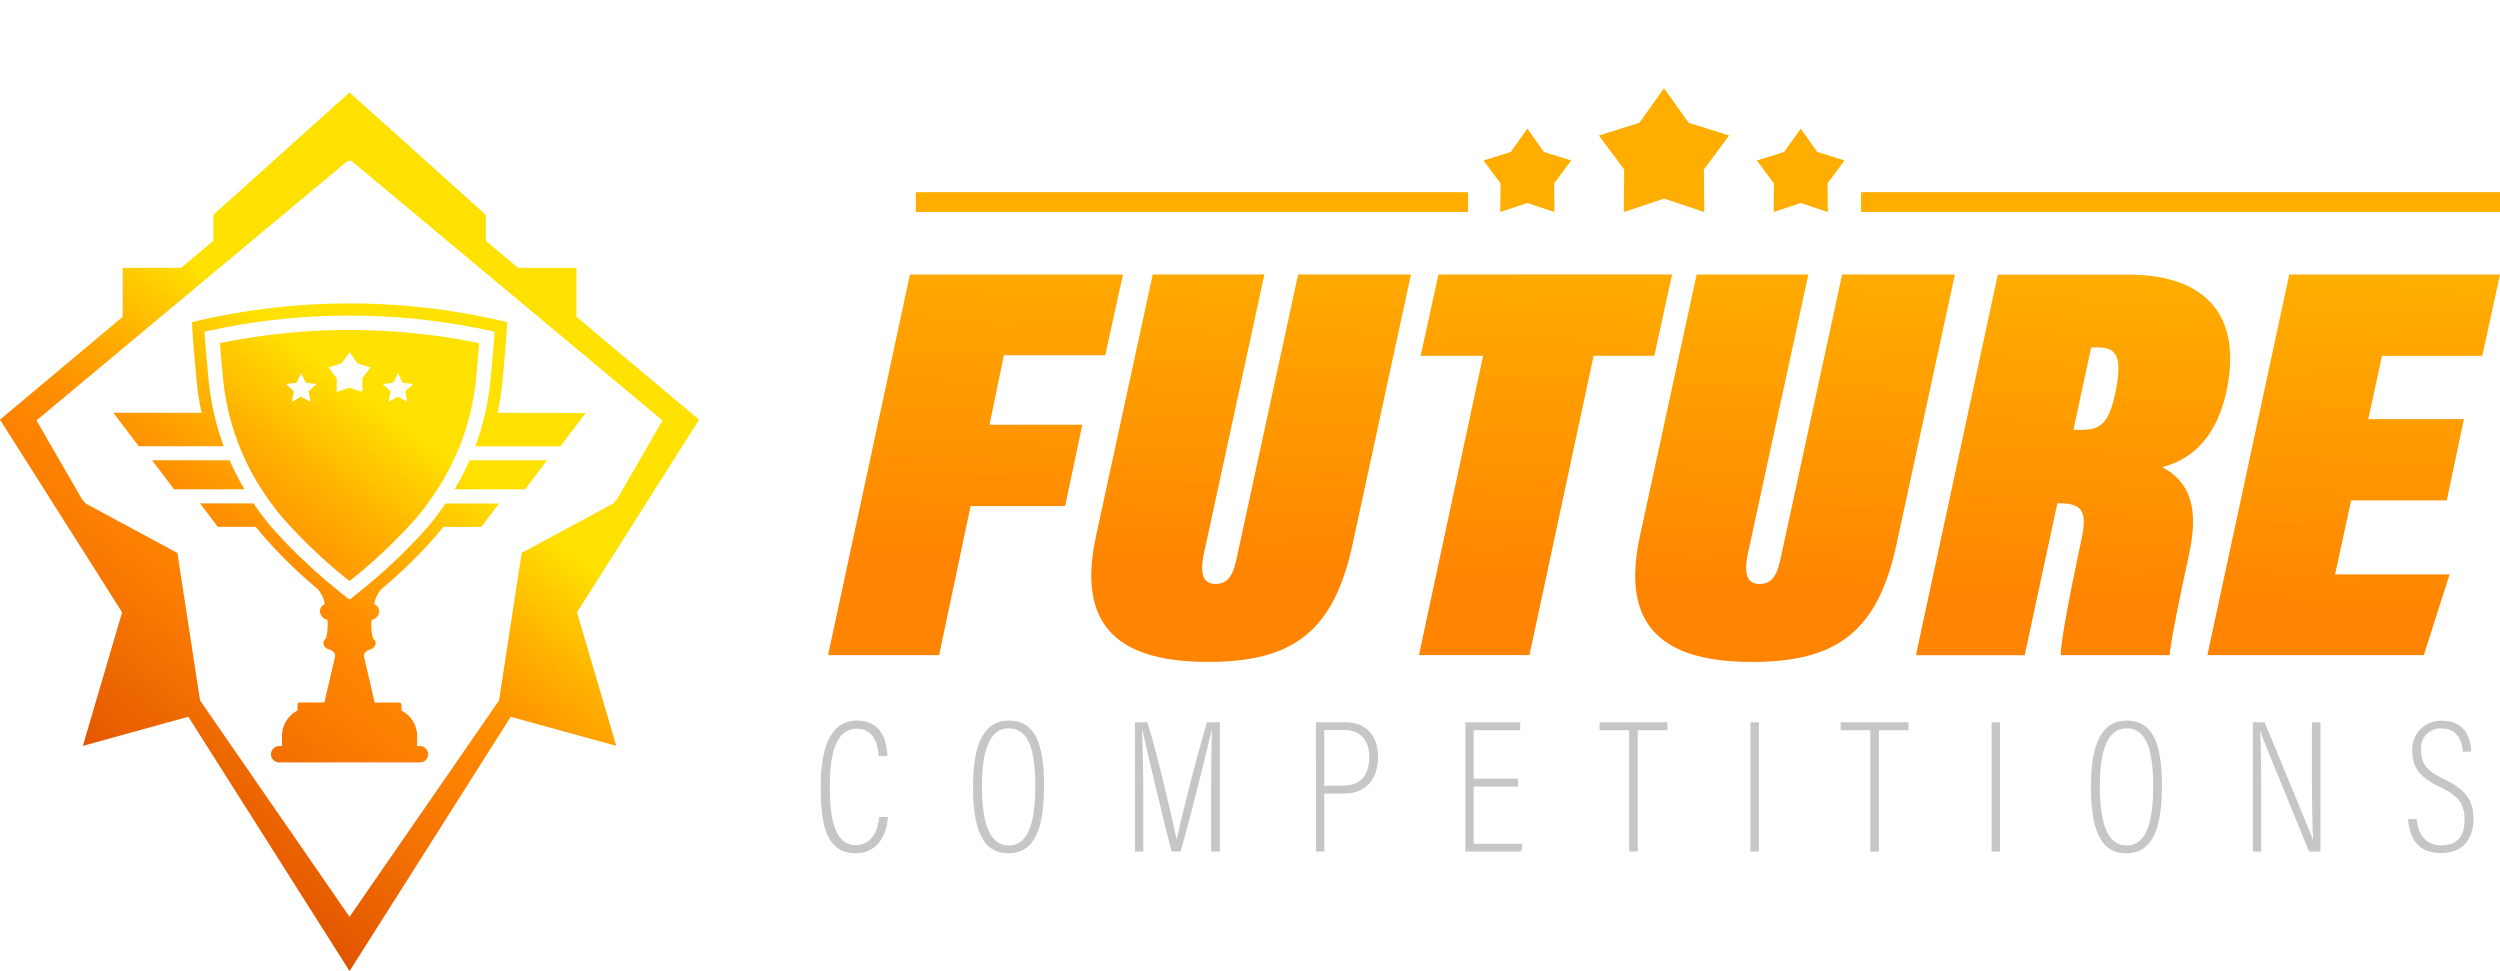 <svg xmlns="http://www.w3.org/2000/svg" xmlns:xlink="http://www.w3.org/1999/xlink" width="283" height="109.929" viewBox="0 0 283 109.929"><defs><style>.a{fill:#c6c6c6;}.b{fill:#ffae00;}.c{fill:url(#a);}.d{fill:none;stroke:#ffae00;stroke-miterlimit:10;}.e{fill:url(#b);}</style><linearGradient id="a" x1="0.736" y1="-2.27" x2="0.425" y2="1.394" gradientUnits="objectBoundingBox"><stop offset="0.218" stop-color="#ffe100"/><stop offset="0.408" stop-color="#ffde00"/><stop offset="0.531" stop-color="#ffd500"/><stop offset="0.636" stop-color="#ffc600"/><stop offset="0.729" stop-color="#ffb100"/><stop offset="0.815" stop-color="#ff9600"/><stop offset="0.863" stop-color="#ff8401"/></linearGradient><linearGradient id="b" x1="0.737" y1="0.107" x2="0.193" y2="0.935" gradientUnits="objectBoundingBox"><stop offset="0.341" stop-color="#ffe100"/><stop offset="0.348" stop-color="#fd0"/><stop offset="0.469" stop-color="#ffad00"/><stop offset="0.561" stop-color="#ff8f00"/><stop offset="0.613" stop-color="#ff8401"/><stop offset="0.668" stop-color="#fb7e01"/><stop offset="0.941" stop-color="#de4e00"/></linearGradient></defs><g transform="translate(-181.531 -58.702)"><g transform="translate(274.442 68.684)"><g transform="translate(0 71.584)"><path class="a" d="M270.859,141.363c-.064.9-.493,4.105-3.7,4.105-3.739,0-3.911-4.407-3.911-7.673,0-3.955.946-7.351,4.105-7.351,3.289,0,3.418,3.289,3.439,4.019h-.989c-.02-.493-.15-3.095-2.472-3.095-2.73,0-3.052,3.869-3.052,6.406,0,3.31.365,6.77,2.923,6.77,2.192,0,2.6-2.342,2.665-3.181Z" transform="translate(-263.251 -130.444)"/><path class="a" d="M286.449,137.817c0,4.772-1.01,7.652-4.041,7.652-2.945,0-4-2.751-4-7.587,0-4.815,1.248-7.438,4.042-7.438C285.375,130.444,286.449,132.937,286.449,137.817Zm-7.029.02c0,4.622,1.032,6.75,3.031,6.75,2.02,0,3.01-2.128,3.01-6.706,0-4.815-1.074-6.557-3.031-6.557C280.5,131.325,279.421,133.389,279.421,137.838Z" transform="translate(-261.175 -130.444)"/><path class="a" d="M303.155,138.5c0-2.858.043-5.523.085-7.007h-.02c-.559,2.386-2.215,9.2-3.526,13.757h-1.011c-.988-3.783-2.729-11.134-3.31-13.777h-.043c.085,1.7.15,5.029.15,7.522v6.255h-.946V130.614h1.42c1.461,4.943,2.9,11.457,3.288,13.241h.022c.258-1.333,2-8.469,3.418-13.241h1.462v14.638h-.989Z" transform="translate(-258.967 -130.421)"/><path class="a" d="M312.55,130.614h3.375c2.215,0,3.655,1.441,3.655,3.912,0,2.45-1.29,4.17-3.912,4.17H313.5v6.556h-.946Zm.946,7.18h2.085c1.934,0,3.01-1.054,3.01-3.268,0-1.72-.9-3.031-2.794-3.031h-2.3Z" transform="translate(-256.5 -130.421)"/><path class="a" d="M333.381,137.9h-5.008v6.47H333.9l-.15.881h-6.32V130.614h6.213v.9h-5.267V137h5.008Z" transform="translate(-254.463 -130.421)"/><path class="a" d="M344.145,131.517h-3.353v-.9h7.674v.9h-3.354v13.735h-.968Z" transform="translate(-252.632 -130.421)"/><path class="a" d="M356.766,130.614v14.638h-.947V130.614Z" transform="translate(-250.574 -130.421)"/><path class="a" d="M368.152,131.517H364.8v-.9h7.674v.9H369.12v13.735h-.968Z" transform="translate(-249.345 -130.421)"/><path class="a" d="M380.772,130.614v14.638h-.946V130.614Z" transform="translate(-247.287 -130.421)"/><path class="a" d="M397.751,137.817c0,4.772-1.01,7.652-4.041,7.652-2.945,0-4-2.751-4-7.587,0-4.815,1.247-7.438,4.042-7.438C396.677,130.444,397.751,132.937,397.751,137.817Zm-7.029.02c0,4.622,1.031,6.75,3.031,6.75,2.02,0,3.008-2.128,3.008-6.706,0-4.815-1.074-6.557-3.03-6.557C391.8,131.325,390.723,133.389,390.723,137.838Z" transform="translate(-245.933 -130.444)"/><path class="a" d="M405.837,145.252V130.614h1.332c4.708,11.414,5.268,12.7,5.461,13.284h.022q-.13-3.16-.13-6.707v-6.577h.967v14.638H412.2c-4.88-11.908-5.373-13.134-5.524-13.649h-.022c.108,1.849.128,4.407.128,7.05v6.6Z" transform="translate(-243.725 -130.421)"/><path class="a" d="M422.288,141.6c.108,1.677.969,2.966,2.751,2.966,1.677,0,2.645-.86,2.645-2.923,0-1.742-.645-2.645-2.73-3.654-2.15-1.032-3.182-2.02-3.182-4.106a3.223,3.223,0,0,1,3.376-3.418c2.514,0,3.245,1.892,3.288,3.5h-.945c-.065-.646-.28-2.623-2.408-2.623a2.2,2.2,0,0,0-2.322,2.428c0,1.634.709,2.408,2.623,3.311,2.515,1.225,3.31,2.472,3.31,4.492,0,2.322-1.247,3.869-3.676,3.869-2.665,0-3.589-1.762-3.718-3.847Z" transform="translate(-241.607 -130.441)"/></g><g transform="translate(75.022 0)"><path class="b" d="M348.1,79.982,343.544,81.5l.046-4.806-2.865-3.858,4.589-1.438,2.785-3.916,2.785,3.916,4.589,1.438-2.865,3.858.046,4.806Z" transform="translate(-327.664 -67.482)"/><g transform="translate(0 4.586)"><path class="b" d="M361.418,79.926l-3.065,1.022.031-3.234-1.928-2.6,3.088-.968,1.874-2.635,1.874,2.635,3.088.968-1.928,2.6.031,3.234Z" transform="translate(-325.509 -71.516)"/><path class="b" d="M334.2,79.926l-3.065,1.022.031-3.234-1.928-2.6,3.088-.968,1.874-2.635,1.874,2.635,3.088.968-1.928,2.6.031,3.234Z" transform="translate(-329.237 -71.516)"/></g></g><path class="c" d="M282.257,103.038h10.5l-1.944,9.206h-10.7l-3.564,16.876H263.977l9.27-43.084H297.36l-2.009,9.141H283.877Zm28.065,14.7c-.389,2.045-.907,3.324-2.464,3.324s-1.75-1.343-1.361-3.324l6.872-31.706H300.729l-6.417,29.6c-2.334,10.675,3.111,14.255,12.7,14.255,9.529,0,14.2-3.388,16.336-13.3l6.611-30.555h-12.77Zm49.2-31.706H333.071l-2.009,9.2h7.065l-7.259,33.88h12.51l7.26-33.88h6.871Zm19.248,0L371.9,117.741c-.389,2.045-.907,3.324-2.463,3.324s-1.75-1.343-1.361-3.324l6.871-31.706H362.3l-6.417,29.6c-2.334,10.675,3.112,14.255,12.705,14.255,9.529,0,14.2-3.388,16.334-13.3l6.612-30.555ZM415,107.832c3.24,1.726,4.149,4.731,3.046,9.845-.972,4.41-2.139,10.164-2.2,11.442H403.525c-.065-1.151.907-6.392,2.334-13.1.713-3.26.065-4.091-2.593-4.091h-.13l-3.7,17.2H387.126l9.27-43.084H411.11c9.269,0,12.835,5.05,11.214,12.976C421.287,104.19,418.564,106.938,415,107.832Zm-7.325-13.551h-.713l-2.009,9.333h.907c2.139,0,3.111-.64,3.89-4.411C410.462,95.432,409.943,94.281,407.674,94.281Zm43.557.958,2.009-9.2H429.386l-9.27,43.084h24.5l2.917-9.141H434.572l1.815-8.374h10.826l1.944-9.206H438.332l1.555-7.159Z" transform="translate(-263.152 -64.941)"/></g><rect class="b" width="62.512" height="2.243" transform="translate(285.203 80.459)"/><rect class="b" width="72.324" height="2.243" transform="translate(392.207 80.459)"/><path class="d" d="M313.867,58.7" transform="translate(18.123)"/><path class="e" d="M219.752,131.014h0l0,.006Zm12.215-16.578c-.148.219-.307.443-.466.663-.126.181-.263.357-.395.538-.186.252-.383.5-.581.756-.175.219-.35.439-.537.658-.006.011-.017.022-.023.033a62.234,62.234,0,0,1-8.031,7.575c-.148.126-.3.242-.432.351l-.357.28h-.088l-.356-.28c-.138-.109-.28-.225-.433-.351a62.236,62.236,0,0,1-8.031-7.575c-.006-.011-.017-.022-.022-.033-.357-.427-.7-.861-1.031-1.3s-.647-.872-.948-1.315v-.006h-6.058l2.011,2.654h4.3c.241.3.471.592.684.839a56.351,56.351,0,0,0,6.377,6.252h0a3.8,3.8,0,0,1,.684,1.3,2.027,2.027,0,0,1,.04.367h0a.841.841,0,0,0-.523.88,1.067,1.067,0,0,0,.85.888,6.51,6.51,0,0,1-.159,2.1l.051-.034v0a.634.634,0,0,0-.347.621.849.849,0,0,0,.646.663v0s.686.172.68.767h0l-1.221,5.23h-2.772a.264.264,0,0,0-.264.264v.651h.007a3.235,3.235,0,0,0-1.768,3V141.9h-.323a.924.924,0,0,0,0,1.848h15.941a.924.924,0,1,0,0-1.848h-.323v-1.014a3.225,3.225,0,0,0-1.768-3h0v-.651a.263.263,0,0,0-.264-.264h-2.768l-1.222-5.237c0-.59.679-.761.679-.761h0a.842.842,0,0,0,.647-.664.631.631,0,0,0-.349-.623h0l.051.034a5.9,5.9,0,0,1-.163-2.039l.006-.064a1.063,1.063,0,0,0,.855-.888.851.851,0,0,0-.53-.882,2.1,2.1,0,0,1,.039-.366,3.805,3.805,0,0,1,.679-1.295,56.345,56.345,0,0,0,6.392-6.26c.208-.247.438-.538.679-.839h4.3l2.017-2.654h-6.058A.006.006,0,0,0,231.967,114.436Zm-23.156-2.3c-.093-.165-.181-.33-.268-.5l-.225-.422c0-.006-.01-.011-.01-.017-.28-.542-.548-1.1-.79-1.65h-8.77l2.493,3.283h7.977Zm1.8-.165c.433.719.888,1.414,1.354,2.073.483.669.944,1.261,1.4,1.815.016.022.043.055.066.088l.043.049a58.79,58.79,0,0,0,7.549,7.159h.153A59.252,59.252,0,0,0,228.724,116l.044-.055c.022-.033.049-.06.07-.088.489-.592.96-1.2,1.387-1.809.472-.658.927-1.354,1.36-2.073a28,28,0,0,0,3.833-11.655c.148-1.589.263-2.911.356-4.035A72.884,72.884,0,0,0,221.126,94.8h-.06a72.772,72.772,0,0,0-14.637,1.485c.093,1.146.208,2.5.357,4.041a27.969,27.969,0,0,0,3.826,11.649Zm15.444-11.21.516-1.091.521,1.091,1.195.154-.878.828.225,1.185-1.063-.576-1.059.576.225-1.185-.878-.828Zm-5.846-2.192.893-1.254.891,1.254,1.47.462-.918,1.236.015,1.539-1.459-.487-1.46.487.015-1.539-.917-1.236Zm-5.1,2.192.521-1.091.516,1.091,1.195.154-.872.828.219,1.185-1.059-.576-1.057.576.219-1.185-.878-.828Zm22.739,3.41c.039-.165.072-.33.1-.493a29.4,29.4,0,0,0,.46-3.075c.5-5.252.537-6.689.537-6.689a74.463,74.463,0,0,0-8.848-1.589,75.363,75.363,0,0,0-8.968-.532h-.056a75.363,75.363,0,0,0-8.968.532,74.37,74.37,0,0,0-8.842,1.589s.038,1.437.531,6.689a31.638,31.638,0,0,0,.559,3.569h-9.988l2.878,3.787h9.627l-.016-.043c-.022-.066-.049-.138-.072-.2s-.055-.136-.076-.2c-.05-.132-.093-.268-.138-.406s-.1-.28-.142-.422-.093-.285-.138-.427a.008.008,0,0,0,0-.011c-.181-.581-.34-1.162-.471-1.749-.023-.093-.044-.181-.066-.274-.006-.022-.011-.049-.017-.072v0c-.038-.186-.076-.357-.115-.543-.072-.334-.138-.669-.186-1-.066-.346-.121-.7-.159-1.047-.022-.175-.043-.357-.066-.538s-.043-.362-.06-.537c-.186-2-.334-3.689-.433-5.028l-.033-.471.466-.1a74.488,74.488,0,0,1,15.921-1.721h.027a74.627,74.627,0,0,1,15.964,1.721l.46.1-.033.471c-.1,1.338-.241,3.027-.433,5.028-.017.2-.039.395-.06.592-.023.158-.044.323-.066.482-.017.136-.039.274-.055.406-.038.276-.09.548-.136.822-.021.114-.04.229-.061.34-.027.165-.06.323-.093.482-.043.208-.082.412-.132.62-.022.093-.043.181-.065.274a29.7,29.7,0,0,1-1.053,3.464h9.627l2.878-3.787Zm-3.157,5.378c-.121.28-.252.554-.384.828s-.268.554-.412.822c0,.006,0,.011,0,.017-.285.548-.587,1.085-.905,1.617h7.977l2.494-3.283h-8.766Zm25.979-4.6L246.786,93.308V87.757h-6.62L236.519,84.7V81.757L221.1,67.9h0L205.683,81.757V84.7l-3.646,3.056h-6.619v5.551l-13.887,11.641,13.823,21.805-4.442,15.122,11.941-3.294L220.868,167l.233.367.233-.367,18.016-28.42,11.941,3.294-4.443-15.122Zm-22.645,31.78L221.1,161.23v0l0,0v0l-16.923-24.5-2.564-16.693-10.3-5.557-.081-.043-.125-.146-.324-.376-.059-.114-4.394-7.613-.665-1.154,1.173-.979,34.115-28.462.143.161.144-.161,34.115,28.462,1.173.979-.666,1.154-4.393,7.613-.059.114-.324.376-.126.146-.08.043-10.3,5.557-.122.54.125-.54Z" transform="translate(0 1.26)"/></g></svg>